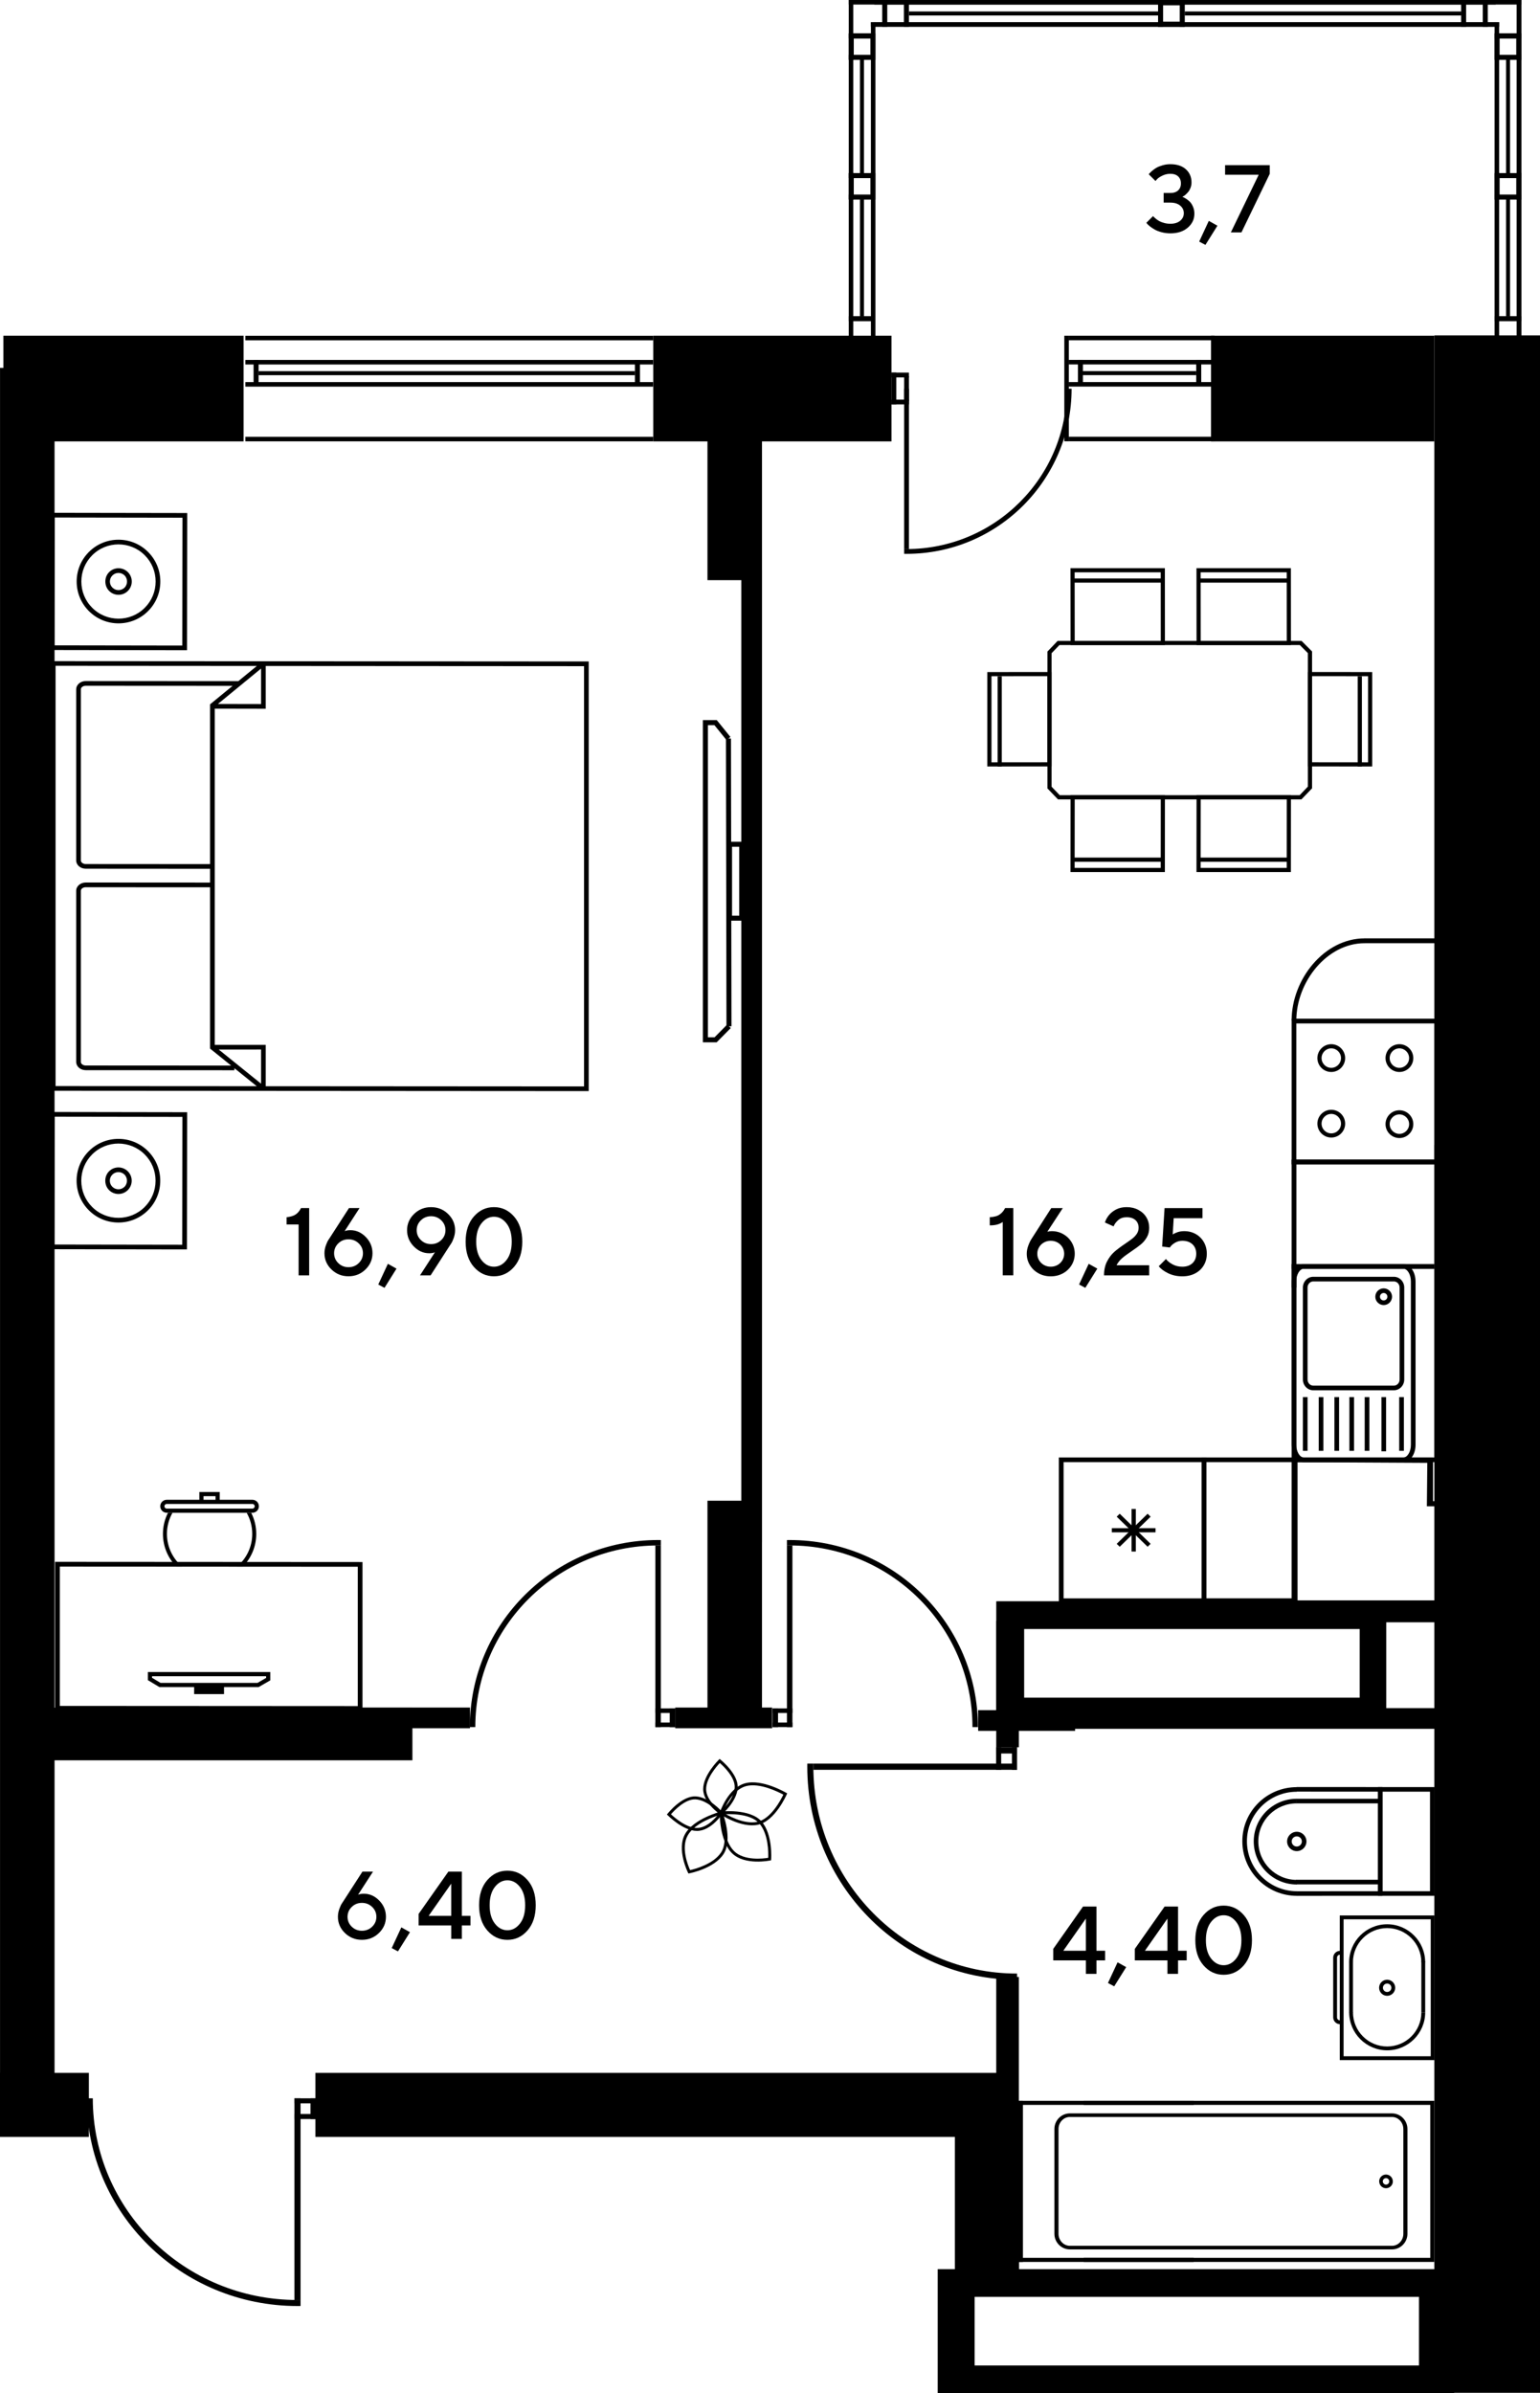 <?xml version="1.0" encoding="UTF-8"?>
<svg id="_Слой_1" data-name="Слой 1" xmlns="http://www.w3.org/2000/svg" viewBox="0 0 908.69 1411.49">
  <defs>
    <style>
      .cls-1, .cls-2 {
        fill: #000;
        stroke-width: 0px;
      }

      .cls-2 {
        fill-rule: evenodd;
      }
    </style>
  </defs>
  <rect class="cls-1" x="846.35" y="197.83" width="62.34" height="1213.43"/>
  <rect class="cls-1" x="714.57" y="198.01" width="131.78" height="62.34"/>
  <rect class="cls-1" x="385.46" y="198" width="140.58" height="62.34"/>
  <rect class="cls-1" x="2" y="198" width="141.73" height="62.34"/>
  <rect class="cls-1" x="417.45" y="885.12" width="32.17" height="125.19"/>
  <rect class="cls-1" x="417.45" y="216.99" width="32.17" height="125.19"/>
  <rect class="cls-1" x=".02" y="216.99" width="32.17" height="1022.07"/>
  <rect class="cls-1" x="10.36" y="1007.18" width="232.98" height="31.04"/>
  <path class="cls-2" d="M553.3,1338.35v73.14s304.73,0,304.73,0v-73.14s-304.73,0-304.73,0ZM575.09,1354.68h262.19v40.47h-262.19v-40.47Z"/>
  <path class="cls-2" d="M587.85,944.44v73.14s230.12,0,230.12,0v-73.14s-230.12,0-230.12,0ZM604.31,960.78h197.99v40.47h-197.99v-40.47Z"/>
  <rect class="cls-1" x="563.44" y="1243.66" width="37.87" height="102.19"/>
  <rect class="cls-1" x="0" y="1222.57" width="52.44" height="37.77"/>
  <rect class="cls-1" x="186.11" y="1222.57" width="408.62" height="37.77"/>
  <g>
    <rect class="cls-1" x="149.62" y="212.29" width="2.96" height="15.62"/>
    <rect class="cls-1" x="144.79" y="212.29" width="240.59" height="2.68"/>
    <rect class="cls-1" x="144.79" y="225.36" width="240.59" height="2.68"/>
    <rect class="cls-1" x="144.79" y="198.04" width="240.67" height="2.68"/>
    <rect class="cls-1" x="144.79" y="257.62" width="240.67" height="2.68"/>
    <rect class="cls-1" x="374.63" y="212.29" width="2.97" height="15.62"/>
    <rect class="cls-1" x="152.58" y="218.92" width="222.05" height="2.36"/>
  </g>
  <g>
    <rect class="cls-1" x="636.04" y="212.26" width="2.96" height="15.62"/>
    <rect class="cls-1" x="630.68" y="212.26" width="85.9" height="2.68"/>
    <rect class="cls-1" x="630.68" y="225.33" width="85.9" height="2.68"/>
    <rect class="cls-1" x="628" y="198.01" width="2.68" height="62.27"/>
    <rect class="cls-1" x="630.68" y="198.01" width="85.98" height="2.68"/>
    <rect class="cls-1" x="630.68" y="257.59" width="85.98" height="2.68"/>
    <rect class="cls-1" x="705.83" y="212.26" width="2.97" height="15.62"/>
    <rect class="cls-1" x="639" y="218.89" width="66.82" height="2.36"/>
  </g>
  <g>
    <rect class="cls-1" x="526.04" y="219.76" width="10.28" height="2.83"/>
    <rect class="cls-1" x="526.04" y="235.69" width="10.28" height="2.83"/>
    <rect class="cls-1" x="526.04" y="219.76" width="2.83" height="18.77"/>
    <rect class="cls-1" x="533.49" y="222.02" width="2.84" height="14.46"/>
    <rect class="cls-1" x="533.49" y="229.26" width="2.84" height="94.55"/>
    <path class="cls-2" d="M533.49,326.64l1.42.02c53.79,0,97.4-43.6,97.4-97.4h-2.82c0,52.23-42.35,94.57-94.58,94.57l-1.42-.02v2.83Z"/>
  </g>
  <g>
    <g>
      <rect class="cls-1" x="500.81" y="0" width="2.68" height="202.43"/>
      <g>
        <rect class="cls-1" x="513.88" y="13.07" width="2.68" height="189.36"/>
        <rect class="cls-1" x="500.81" y="186.48" width="15.62" height="2.97"/>
        <rect class="cls-1" x="507.44" y="117.49" width="2.36" height="68.99"/>
        <rect class="cls-1" x="507.44" y="34.36" width="2.36" height="68.59"/>
        <rect class="cls-1" x="513.88" y="13.07" width="368.67" height="2.68"/>
        <rect class="cls-1" x="500.81" y="0" width="381.74" height="2.68"/>
        <rect class="cls-1" x="533.36" y=".15" width="2.97" height="15.62"/>
        <rect class="cls-1" x="520.57" y=".15" width="2.97" height="15.62"/>
        <g>
          <rect class="cls-1" x="513.6" y="19.69" width="2.97" height="15.62"/>
          <rect class="cls-1" x="500.8" y="19.69" width="2.97" height="15.62"/>
          <rect class="cls-1" x="500.8" y="32.34" width="15.62" height="2.97"/>
          <rect class="cls-1" x="500.8" y="19.69" width="15.62" height="2.97"/>
        </g>
        <g>
          <rect class="cls-1" x="696.12" y=".15" width="2.97" height="15.62"/>
          <rect class="cls-1" x="683.33" y=".15" width="2.97" height="15.62"/>
          <rect class="cls-1" x="683.33" y="12.8" width="15.62" height="2.97"/>
          <rect class="cls-1" x="683.33" y=".15" width="15.62" height="2.97"/>
        </g>
        <g>
          <rect class="cls-1" x="513.6" y="102.09" width="2.97" height="15.62"/>
          <rect class="cls-1" x="500.8" y="102.09" width="2.97" height="15.62"/>
          <rect class="cls-1" x="500.8" y="114.74" width="15.62" height="2.97"/>
          <rect class="cls-1" x="500.8" y="102.09" width="15.62" height="2.97"/>
        </g>
        <rect class="cls-1" x="500.88" y="19.69" width="15.62" height="2.97"/>
        <rect class="cls-1" x="862.13" y=".15" width="2.97" height="15.62"/>
        <rect class="cls-1" x="874.92" y=".15" width="2.97" height="15.62"/>
        <g>
          <rect class="cls-1" x="881.89" y="19.69" width="2.97" height="15.62"/>
          <rect class="cls-1" x="894.68" y="19.69" width="2.97" height="15.62"/>
          <rect class="cls-1" x="882.03" y="32.34" width="15.62" height="2.97"/>
          <rect class="cls-1" x="882.03" y="19.69" width="15.62" height="2.97"/>
        </g>
        <rect class="cls-1" x="881.96" y="19.69" width="15.62" height="2.97"/>
        <rect class="cls-1" x="699.09" y="6.77" width="163.04" height="2.36"/>
        <rect class="cls-1" x="536.33" y="6.77" width="147" height="2.36"/>
      </g>
    </g>
    <g>
      <rect class="cls-1" x="894.97" y="0" width="2.68" height="202.43"/>
      <g>
        <rect class="cls-1" x="881.9" y="13.07" width="2.68" height="189.36"/>
        <rect class="cls-1" x="894.97" y="0" width="2.68" height="202.43"/>
        <rect class="cls-1" x="882.04" y="186.48" width="15.62" height="2.97"/>
        <rect class="cls-1" x="888.66" y="117.29" width="2.36" height="69.19"/>
        <rect class="cls-1" x="888.66" y="34.36" width="2.36" height="68.59"/>
        <rect class="cls-1" x="515.91" y="13.07" width="368.67" height="2.68"/>
        <rect class="cls-1" x="515.91" y="0" width="381.74" height="2.68"/>
        <g>
          <rect class="cls-1" x="881.89" y="102.09" width="2.97" height="15.62"/>
          <rect class="cls-1" x="894.69" y="102.09" width="2.97" height="15.62"/>
          <rect class="cls-1" x="882.04" y="114.74" width="15.62" height="2.97"/>
          <rect class="cls-1" x="882.04" y="102.09" width="15.62" height="2.97"/>
        </g>
      </g>
    </g>
  </g>
  <rect class="cls-1" x="437.42" y="336.27" width="12.21" height="573.3"/>
  <rect class="cls-1" x="588.64" y="1007.44" width="259.28" height="12.21"/>
  <rect class="cls-1" x="588.64" y="944.61" width="259.28" height="12.21"/>
  <rect class="cls-1" x="587.84" y="1166.01" width="13.35" height="90.96"/>
  <rect class="cls-1" x="587.84" y="956.05" width="13.35" height="74.49"/>
  <rect class="cls-1" x="205.9" y="1007.1" width="71.39" height="12.21"/>
  <rect class="cls-1" x="398.42" y="1007.1" width="57.2" height="12.21"/>
  <rect class="cls-1" x="577.17" y="1008.64" width="57.2" height="12.21"/>
  <g>
    <rect class="cls-1" x="455.85" y="1015.94" width="11.72" height="2.68"/>
    <rect class="cls-1" x="455.85" y="1007.62" width="11.72" height="2.68"/>
    <rect class="cls-1" x="455.85" y="1007.62" width="3.24" height="11.01"/>
    <rect class="cls-1" x="464.34" y="911.52" width="3.23" height="107.1"/>
    <path class="cls-2" d="M464.34,908.32l1.62-.02c61.34,0,111.07,49.39,111.07,110.32h-3.22c0-59.16-48.29-107.12-107.85-107.12l-1.62.02v-3.2Z"/>
  </g>
  <g>
    <rect class="cls-1" x="386.69" y="1015.94" width="11.72" height="2.68"/>
    <rect class="cls-1" x="386.69" y="1007.62" width="11.72" height="2.68"/>
    <rect class="cls-1" x="395.18" y="1007.62" width="3.24" height="11.01"/>
    <rect class="cls-1" x="386.69" y="911.52" width="3.23" height="107.1"/>
    <path class="cls-2" d="M389.93,908.32l-1.62-.02c-61.34,0-111.07,49.39-111.07,110.32h3.22c0-59.16,48.29-107.12,107.85-107.12l1.62.02v-3.2Z"/>
  </g>
  <g>
    <rect class="cls-1" x="597.1" y="1030.55" width="3.01" height="13.27"/>
    <rect class="cls-1" x="587.76" y="1030.55" width="3" height="13.27"/>
    <rect class="cls-1" x="587.76" y="1030.55" width="12.35" height="3.66"/>
    <rect class="cls-1" x="479.95" y="1040.15" width="120.16" height="3.66"/>
    <path class="cls-2" d="M476.36,1040.15l-.02,1.83c0,69.4,55.41,125.67,123.77,125.67v-3.65c-66.37,0-120.18-54.63-120.18-122.02l.02-1.83h-3.59Z"/>
  </g>
  <g>
    <rect class="cls-1" x="173.71" y="1237.57" width="13.13" height="2.98"/>
    <rect class="cls-1" x="173.71" y="1246.82" width="13.13" height="2.97"/>
    <rect class="cls-1" x="183.22" y="1237.57" width="3.62" height="12.22"/>
    <rect class="cls-1" x="173.72" y="1237.57" width="3.62" height="118.94"/>
    <path class="cls-2" d="M177.34,1360.06l-1.81.02c-68.7,0-124.39-54.85-124.39-122.51h3.61c0,65.7,54.08,118.96,120.78,118.96l1.81-.02v3.55Z"/>
  </g>
  <g>
    <path class="cls-2" d="M622.16,1255.66c0-5.08,4.09-9.2,9.12-9.2h190.07c5.03,0,9.12,4.13,9.12,9.2v61.82c0,5.08-4.09,9.2-9.11,9.2h-190.08c-5.02,0-9.12-4.13-9.12-9.2v-61.82M828.05,1255.66c0-3.9-3.01-7.08-6.69-7.08h-190.08c-3.69,0-6.69,3.17-6.69,7.08v61.82c0,3.9,3.01,7.08,6.7,7.08h190.07c3.69,0,6.7-3.18,6.7-7.08v-61.82Z"/>
    <path class="cls-2" d="M813.79,1286.56c0-.34.04-.68.13-1.01.27-1.04.93-1.92,1.86-2.46.93-.55,2.01-.7,3.06-.43,2.11.54,3.44,2.76,2.9,4.91-.27,1.04-.93,1.91-1.86,2.47-.92.55-2.01.7-3.05.43-1.78-.46-3.02-2.06-3.02-3.9h0M818.3,1284.71c-.49-.13-1-.06-1.44.2-.44.26-.75.67-.88,1.17-.26,1,.38,2.07,1.37,2.33.49.13,1.01.06,1.45-.2.44-.26.75-.68.88-1.17.04-.16.06-.32.06-.48,0-.87-.59-1.64-1.44-1.85Z"/>
    <polygon class="cls-2" points="641.86 1241.45 646.93 1241.45 843.94 1241.45 843.94 1331.67 646.93 1331.67 641.86 1331.67 639.46 1331.67 639.46 1334.07 846.35 1334.07 846.35 1239.05 639.46 1239.05 639.46 1241.45 641.86 1241.45"/>
    <rect class="cls-1" x="601.19" y="1239.05" width="103.19" height="2.4"/>
    <rect class="cls-1" x="601.19" y="1331.67" width="103.19" height="2.41"/>
    <rect class="cls-1" x="601.19" y="1239.05" width="2.4" height="95.03"/>
  </g>
  <g>
    <path class="cls-2" d="M813.75,1172.37c0,2.62,2.13,4.75,4.75,4.75,2.62,0,4.75-2.13,4.75-4.75,0-2.62-2.13-4.75-4.75-4.75-2.62,0-4.75,2.13-4.75,4.75M818.5,1174.87c-1.38,0-2.49-1.12-2.49-2.49,0-1.38,1.11-2.5,2.49-2.5,1.38,0,2.49,1.12,2.49,2.5,0,1.37-1.12,2.49-2.49,2.49Z"/>
    <path class="cls-2" d="M846.46,1215.03v-85.3s-55.92,0-55.92,0v85.3s55.92,0,55.92,0ZM844.21,1131.98v80.8h-51.41v-80.8h51.41Z"/>
    <path class="cls-2" d="M786.67,1189.82v-35.19c0-2.22,1.81-4.03,4.03-4.03v2.26c-.98,0-1.78.8-1.78,1.78v35.19c0,.99.8,1.78,1.78,1.78v2.25c-2.23,0-4.03-1.81-4.03-4.04"/>
    <path class="cls-2" d="M796.07,1157.35c0-12.37,10.07-22.43,22.43-22.43,12.37,0,22.43,10.06,22.43,22.43h-2.26c0-11.13-9.05-20.18-20.18-20.18-11.12,0-20.18,9.05-20.18,20.18h-2.26Z"/>
    <path class="cls-2" d="M796.07,1186.84h2.26c0,11.12,9.05,20.17,20.18,20.17,11.13,0,20.18-9.05,20.18-20.17h2.26c0,12.37-10.07,22.43-22.43,22.43-12.37,0-22.43-10.06-22.43-22.43"/>
    <rect class="cls-1" x="838.68" y="1156.89" width="2.26" height="29.96"/>
    <rect class="cls-1" x="796.08" y="1157.15" width="2.25" height="29.93"/>
  </g>
  <g>
    <path class="cls-2" d="M846.5,1054v64.15h-33.42v-64.15h33.42ZM843.79,1115.44v-58.73s-28,0-28,0v58.73s28,0,28,0Z"/>
    <polygon class="cls-2" points="765.07 1056.68 813.02 1056.71 813.02 1115.43 765.14 1115.46 765.14 1118.17 815.73 1118.14 815.73 1054 765.07 1053.98 765.07 1056.68"/>
    <path class="cls-2" d="M733.05,1085.95c0,17.76,14.45,32.21,32.22,32.21v-2.71c-16.27,0-29.51-13.23-29.51-29.5,0-16.09,13.19-29.19,29.39-29.19v-2.71c-17.7,0-32.1,14.31-32.1,31.9"/>
    <path class="cls-2" d="M759.46,1086.08c0-3.15,2.56-5.71,5.71-5.71s5.71,2.56,5.71,5.71c0,3.15-2.56,5.7-5.71,5.7-3.15,0-5.71-2.56-5.71-5.7M765.17,1083.07c-1.65,0-3,1.34-3,3,0,1.65,1.35,3,3,3,1.65,0,3-1.35,3-3,0-1.66-1.34-3-3-3Z"/>
    <path class="cls-2" d="M739.78,1086.06c0,14.01,11.39,25.4,25.4,25.4v-2.71c-12.51,0-22.69-10.18-22.69-22.69,0-12.37,10.14-22.44,22.6-22.44v-2.71c-13.96,0-25.31,11.28-25.31,25.15"/>
    <rect class="cls-1" x="764.79" y="1108.68" width="49.59" height="2.71"/>
    <rect class="cls-1" x="764.97" y="1060.91" width="49.78" height="2.71"/>
  </g>
  <path class="cls-2" d="M31.42,643.32h-1.38v-253.38s315.95.2,315.95.2h1.38v253.39s-315.95-.2-315.95-.2ZM156.8,392.78v25.24s-30.09-.06-30.09-.06v198.3s30.09-.01,30.09-.01v24.4s187.82.12,187.82.12v-247.86s-187.82-.12-187.82-.12ZM129.08,619.02l24.96,20.12v-20.13s-24.96.02-24.96.02ZM128.58,415.2l25.46.05v-20.94s-25.46,20.89-25.46,20.89ZM32.8,640.57l118.7.07-13.19-10.63v1.22l-87.72-.05c-3.11,0-5.63-2.17-5.63-4.85v-100.99c0-2.67,2.53-4.84,5.63-4.84l73.36.04v-8.13s-73.36-.05-73.36-.05c-3.11,0-5.63-2.17-5.63-4.84v-101c0-1.15.48-2.27,1.36-3.14,1.07-1.07,2.63-1.69,4.27-1.68l90.02.05,10.95-8.97-118.77-.08v247.87ZM47.72,507.52c0,1.13,1.31,2.08,2.87,2.08l73.36.05v-94.24s13.31-10.91,13.31-10.91l-86.66-.05c-.91,0-1.77.32-2.32.87-.26.25-.55.66-.55,1.19v101ZM50.59,523.27c-1.56,0-2.87.95-2.87,2.08v100.99c0,1.13,1.32,2.09,2.87,2.09l85.81.05-12.45-10.03v-95.13s-73.36-.04-73.36-.04Z"/>
  <g>
    <polygon class="cls-2" points="431.19 606.34 429.08 604.27 421.63 611.8 417.71 611.8 417.71 427.68 421.54 427.68 428.69 436.51 430.99 434.65 422.94 424.72 414.75 424.72 414.75 614.76 422.86 614.76 431.19 606.34"/>
    <polygon class="cls-2" points="431.61 605.32 431.32 435.58 428.36 435.58 428.66 605.32 431.61 605.32"/>
    <path class="cls-2" d="M429,543.02v-46.57h10.15v46.57h-10.15ZM431.95,499.41v40.65s4.24,0,4.24,0v-40.65s-4.24,0-4.24,0Z"/>
  </g>
  <g>
    <path class="cls-2" d="M110.33,383.5l-80.92-.13.12-80.92,80.93.13-.12,80.92ZM32.16,380.62l75.4.12.12-75.4-75.41-.12-.12,75.4Z"/>
    <path class="cls-2" d="M94.6,342.98c0,6.6-2.56,12.79-7.23,17.45-9.62,9.63-25.28,9.63-34.9,0-4.66-4.66-7.23-10.85-7.23-17.45,0-6.59,2.57-12.79,7.23-17.45,9.62-9.62,25.28-9.62,34.9,0,4.66,4.66,7.23,10.86,7.23,17.45M54.42,358.48c8.55,8.54,22.45,8.55,30.99,0,4.14-4.14,6.42-9.65,6.42-15.5,0-5.85-2.27-11.35-6.42-15.5-8.54-8.54-22.45-8.54-30.99,0-4.14,4.14-6.42,9.64-6.42,15.5,0,5.85,2.27,11.36,6.42,15.5Z"/>
    <path class="cls-2" d="M77.75,342.98c0,2.09-.82,4.06-2.29,5.54-1.48,1.48-3.45,2.29-5.54,2.29-2.09,0-4.06-.81-5.53-2.29-2.97-2.97-2.97-8.12,0-11.08,1.47-1.47,3.44-2.29,5.53-2.29,2.09,0,4.06.82,5.54,2.29,1.48,1.49,2.29,3.45,2.29,5.54M66.33,346.57c.96.95,2.24,1.48,3.59,1.48,1.35,0,2.62-.53,3.59-1.48,1.92-1.93,1.92-5.26,0-7.17-.96-.96-2.23-1.49-3.59-1.49-1.35,0-2.62.53-3.59,1.49-.96.96-1.49,2.23-1.49,3.58,0,1.35.53,2.63,1.49,3.59Z"/>
  </g>
  <g>
    <path class="cls-2" d="M110.29,736.9l-80.92-.13.12-80.92,80.93.13-.12,80.92ZM32.12,734.02l75.4.12.12-75.4-75.41-.12-.12,75.4Z"/>
    <path class="cls-2" d="M94.56,696.37c0,6.6-2.56,12.79-7.23,17.45-9.62,9.63-25.28,9.63-34.9,0-4.66-4.66-7.23-10.85-7.23-17.45,0-6.59,2.57-12.79,7.23-17.45,9.62-9.62,25.28-9.62,34.9,0,4.66,4.66,7.23,10.86,7.23,17.45M54.38,711.87c8.55,8.54,22.45,8.55,30.99,0,4.14-4.14,6.42-9.65,6.42-15.5,0-5.85-2.27-11.35-6.42-15.5-8.54-8.54-22.45-8.54-30.99,0-4.14,4.14-6.42,9.64-6.42,15.5s2.27,11.36,6.42,15.5Z"/>
    <path class="cls-2" d="M77.71,696.37c0,2.09-.82,4.06-2.29,5.54-1.48,1.48-3.45,2.29-5.54,2.29s-4.06-.81-5.53-2.29c-2.97-2.97-2.97-8.12,0-11.08,1.47-1.47,3.44-2.29,5.53-2.29,2.09,0,4.06.82,5.54,2.29,1.48,1.49,2.29,3.45,2.29,5.54M66.29,699.96c.96.95,2.24,1.48,3.59,1.48,1.35,0,2.62-.53,3.59-1.48,1.92-1.93,1.92-5.26,0-7.17-.96-.96-2.23-1.49-3.59-1.49-1.35,0-2.62.53-3.59,1.49-.96.96-1.49,2.23-1.49,3.58,0,1.35.53,2.63,1.49,3.59Z"/>
  </g>
  <g>
    <path class="cls-1" d="M449.29,1074.22c-6.89-7.72-23.83-5.79-23.88-5.78l-.75.1v.76s-.17,16.36,7.25,23.7c7.51,7.41,22.35,4.33,22.39,4.32l.65-.12.06-.66s1.11-14.67-5.72-22.33M433.14,1091.76c-5.98-5.91-6.66-18.4-6.73-21.65,3.27-.26,16.1-.85,21.57,5.29,5.52,6.19,5.44,17.5,5.32,20.33-2.88.47-14.23,1.89-20.17-3.96Z"/>
    <path class="cls-1" d="M426.93,1093.53c5.68-8.66-.57-24.5-.59-24.54l-.28-.71-.74.18s-15.87,4.09-21.03,13.15c-5.22,9.16,1.61,22.74,1.63,22.77l.31.61.67-.15s14.4-2.71,20.03-11.31M405.81,1082.48c4.17-7.32,16.07-11.21,19.17-12.11,1.11,3.12,4.99,15.35.49,22.21-4.53,6.9-15.42,9.76-18.27,10.41-1.2-2.62-5.53-13.24-1.39-20.5Z"/>
    <path class="cls-1" d="M447.22,1076.22c10.14-2.11,16.92-17.72,16.94-17.76l.33-.74-.7-.39s-14.06-8.31-24.15-5.55c-10.16,2.79-14.93,17.21-14.94,17.26l-.21.63.55.37s12.13,8.28,22.18,6.19M440.1,1053.47c8.07-2.21,19.21,3.41,22.12,5-1.43,3-7.34,14.37-15.36,16.04-8.1,1.69-17.85-4.02-20.27-5.56,1.01-2.7,5.45-13.27,13.52-15.48Z"/>
    <path class="cls-1" d="M435.28,1054.44c.46-8.18-10.02-16.5-10.04-16.52l-.63-.53-.57.6s-9.16,8.97-9.12,17.22c.05,8.35,10.04,14.89,10.06,14.91l.58.41.52-.48s8.74-7.5,9.21-15.6M416.66,1055.2c-.03-6.31,6.13-13.35,8.06-15.41,2.16,1.87,9.14,8.41,8.79,14.56-.35,6.22-6.3,12.24-8.12,13.94-2.03-1.48-8.7-6.81-8.74-13.08Z"/>
    <path class="cls-1" d="M410.56,1059.51c-8.17-.47-16.5,10.01-16.52,10.04l-.54.64.6.56s8.97,9.16,17.22,9.12c8.35-.05,14.89-10.03,14.91-10.06l.41-.58-.48-.52s-7.5-8.75-15.61-9.2M411.32,1078.12c-6.31.04-13.35-6.13-15.41-8.07,1.87-2.16,8.41-9.14,14.55-8.79,6.22.36,12.24,6.31,13.93,8.12-1.48,2.03-6.81,8.7-13.08,8.74Z"/>
  </g>
  <polygon class="cls-2" points="129.64 886.09 127.18 886.09 127.18 882.43 120.09 882.43 120.09 885.79 117.63 885.79 117.63 879.97 129.64 879.97 129.64 886.09"/>
  <rect class="cls-1" x="115.1" y="994.15" width="16.55" height="4.47"/>
  <g>
    <path class="cls-2" d="M213.89,921.28l-181.38-.11v87.75s181.38.11,181.38.11v-87.75ZM35.31,923.96l175.8.1v82.18s-175.8-.1-175.8-.1v-82.18Z"/>
    <path class="cls-2" d="M148.93,892.22c2.11,0,3.83-1.72,3.83-3.83,0-2.11-1.72-3.83-3.83-3.83h-50.54c-2.11,0-3.83,1.72-3.83,3.83s1.72,3.83,3.83,3.83h50.53M148.93,887.02c.76,0,1.37.62,1.37,1.37,0,.75-.62,1.37-1.37,1.37h-50.54c-.76,0-1.37-.61-1.37-1.37,0-.75.61-1.37,1.37-1.37h50.53Z"/>
    <path class="cls-2" d="M159.48,991.06v-4.89s-72.21,0-72.21,0v4.78s6.77,4.07,6.77,4.07h58.58s6.86-3.96,6.86-3.96ZM89.72,989.56v-.94h67.3v1.01s-5.07,2.93-5.07,2.93h-57.23s-5-3-5-3Z"/>
    <path class="cls-2" d="M132.18,993.61h-17.62s0,5.55,0,5.55h17.62s0-5.55,0-5.55ZM115.63,994.68h15.48v3.41h-15.48v-3.41Z"/>
    <path class="cls-2" d="M107.51,923.98c-5.51-4.62-9.01-11.55-9.01-19.3,0-4.53,1.2-8.79,3.3-12.46h-2.67c-1.91,3.74-2.98,7.98-2.98,12.46,0,7.52,3.01,14.33,7.9,19.3h3.47ZM145.54,892.22c2.1,3.67,3.3,7.93,3.3,12.46,0,7.75-3.5,14.68-9.01,19.3h3.47c4.89-4.97,7.9-11.78,7.9-19.3,0-4.49-1.08-8.72-2.98-12.46h-2.68Z"/>
  </g>
  <g>
    <path class="cls-1" d="M646.98,1150.55h5.09v5.67h-5.09v7.94h-6.25v-7.94h-19.26v-6.78l17.57-24.96h7.94v26.07ZM640.72,1150.55v-18.98l-13.31,18.98h13.31Z"/>
    <path class="cls-1" d="M659.43,1157.36l5.09,2.85-7.08,11.32-3.68-1.96,5.67-12.2Z"/>
    <path class="cls-1" d="M695.12,1150.55h5.09v5.67h-5.09v7.94h-6.25v-7.94h-19.26v-6.78l17.57-24.96h7.94v26.07ZM688.87,1150.55v-18.98l-13.31,18.98h13.31Z"/>
    <path class="cls-1" d="M710.15,1159.17c-3.23-3.7-4.84-8.65-4.84-14.85s1.61-11.15,4.84-14.85c3.23-3.7,7.18-5.55,11.87-5.55s8.64,1.85,11.87,5.55c3.23,3.7,4.84,8.65,4.84,14.85s-1.62,11.15-4.84,14.85c-3.23,3.7-7.19,5.55-11.87,5.55s-8.64-1.85-11.87-5.55ZM729.42,1155.13c2.06-2.63,3.08-6.23,3.08-10.81s-1.03-8.17-3.08-10.79c-2.06-2.62-4.52-3.93-7.4-3.93s-5.34,1.31-7.4,3.93c-2.06,2.62-3.08,6.22-3.08,10.79s1.03,8.18,3.08,10.81c2.06,2.63,4.52,3.94,7.4,3.94s5.34-1.31,7.4-3.94Z"/>
  </g>
  <g>
    <path class="cls-1" d="M214.7,1116.91c3.43,0,6.46,1.35,9.09,4.05s3.94,5.89,3.94,9.56-1.38,6.9-4.14,9.57-6.1,4.01-10.03,4.01-7.27-1.34-10.03-4.01-4.14-5.87-4.14-9.57c0-1.51.27-3.02.8-4.54.54-1.51,1.06-2.65,1.58-3.4l.75-1.13,11.34-17.57h6.23l-8.8,13.61c.94-.39,2.08-.58,3.4-.58ZM219.61,1136.34c1.65-1.61,2.48-3.54,2.48-5.81s-.83-4.21-2.48-5.81c-1.65-1.6-3.67-2.41-6.05-2.41s-4.39.8-6.03,2.41c-1.64,1.6-2.46,3.54-2.46,5.81s.82,4.21,2.46,5.81c1.64,1.6,3.65,2.41,6.03,2.41s4.39-.8,6.05-2.41Z"/>
    <path class="cls-1" d="M236.81,1136.75l5.09,2.85-7.08,11.32-3.68-1.96,5.67-12.2Z"/>
    <path class="cls-1" d="M272.51,1129.94h5.09v5.67h-5.09v7.94h-6.25v-7.94h-19.26v-6.78l17.57-24.96h7.94v26.07ZM266.25,1129.94v-18.98l-13.31,18.98h13.31Z"/>
    <path class="cls-1" d="M287.53,1138.56c-3.23-3.7-4.84-8.65-4.84-14.85s1.61-11.15,4.84-14.85c3.23-3.7,7.18-5.55,11.87-5.55s8.64,1.85,11.87,5.55c3.23,3.7,4.84,8.65,4.84,14.85s-1.62,11.15-4.84,14.85c-3.23,3.7-7.19,5.55-11.87,5.55s-8.64-1.85-11.87-5.55ZM306.8,1134.52c2.06-2.63,3.08-6.23,3.08-10.81s-1.03-8.17-3.08-10.79c-2.06-2.62-4.52-3.93-7.4-3.93s-5.34,1.31-7.4,3.93c-2.06,2.62-3.08,6.22-3.08,10.79s1.03,8.18,3.08,10.81c2.06,2.63,4.52,3.94,7.4,3.94s5.34-1.31,7.4-3.94Z"/>
  </g>
  <g>
    <path class="cls-1" d="M177.6,712.52h4.82v39.68h-6.23v-30.02h-7.08v-4.26c2.38-.26,4.19-.83,5.44-1.7s2.26-2.11,3.06-3.69Z"/>
    <path class="cls-1" d="M206.76,725.55c3.43,0,6.46,1.35,9.09,4.05s3.94,5.89,3.94,9.56-1.38,6.9-4.14,9.57c-2.76,2.68-6.1,4.01-10.03,4.01s-7.27-1.34-10.03-4.01c-2.76-2.67-4.14-5.87-4.14-9.57,0-1.51.27-3.03.8-4.54s1.06-2.65,1.58-3.4l.75-1.13,11.34-17.57h6.23l-8.8,13.61c.94-.39,2.08-.58,3.4-.58ZM211.68,744.97c1.65-1.61,2.48-3.54,2.48-5.81s-.83-4.21-2.48-5.81c-1.65-1.6-3.67-2.41-6.05-2.41s-4.39.8-6.03,2.41c-1.64,1.61-2.46,3.54-2.46,5.81s.82,4.21,2.46,5.81c1.64,1.6,3.65,2.41,6.03,2.41s4.39-.8,6.05-2.41Z"/>
    <path class="cls-1" d="M228.87,745.39l5.09,2.85-7.08,11.32-3.68-1.96,5.67-12.2Z"/>
    <path class="cls-1" d="M253.22,739.16c-3.43,0-6.46-1.35-9.09-4.05-2.63-2.7-3.94-5.89-3.94-9.56s1.38-6.9,4.14-9.57,6.1-4.01,10.03-4.01,7.27,1.34,10.03,4.03c2.76,2.68,4.14,5.87,4.14,9.56,0,1.51-.26,3.03-.79,4.54-.53,1.51-1.06,2.65-1.59,3.4l-.75,1.13-11.32,17.57h-6.25l8.8-13.61c-.94.39-2.08.58-3.4.58ZM248.33,719.75c-1.64,1.61-2.46,3.55-2.46,5.81s.82,4.19,2.46,5.8c1.64,1.61,3.65,2.41,6.03,2.41s4.39-.8,6.03-2.41c1.64-1.6,2.46-3.54,2.46-5.8s-.82-4.2-2.46-5.81c-1.64-1.61-3.65-2.42-6.03-2.42s-4.39.81-6.03,2.42Z"/>
    <path class="cls-1" d="M279.59,747.2c-3.23-3.7-4.84-8.65-4.84-14.85s1.61-11.15,4.84-14.84c3.23-3.7,7.18-5.55,11.87-5.55s8.64,1.85,11.87,5.55c3.23,3.7,4.84,8.65,4.84,14.84s-1.62,11.15-4.84,14.85c-3.23,3.7-7.19,5.55-11.87,5.55s-8.64-1.85-11.87-5.55ZM298.87,743.16c2.06-2.63,3.08-6.23,3.08-10.81s-1.03-8.17-3.08-10.79c-2.06-2.62-4.52-3.93-7.4-3.93s-5.34,1.31-7.4,3.93c-2.06,2.62-3.08,6.22-3.08,10.79s1.03,8.18,3.08,10.81c2.06,2.63,4.52,3.94,7.4,3.94s5.34-1.31,7.4-3.94Z"/>
  </g>
  <g>
    <path class="cls-1" d="M697.68,116.1c.18.07.44.18.76.32.32.14.89.47,1.7,1,.81.53,1.53,1.13,2.16,1.81.63.68,1.19,1.63,1.7,2.84.51,1.21.76,2.53.76,3.97,0,3.25-1.3,5.99-3.89,8.23-2.59,2.24-6.02,3.36-10.28,3.36-1.81,0-3.52-.22-5.15-.65-1.62-.43-2.97-.95-4.03-1.55-1.06-.6-1.98-1.2-2.75-1.81-.78-.61-1.34-1.12-1.69-1.52l-.55-.69,3.96-3.96c.07.11.21.27.4.48.19.21.61.58,1.26,1.11.65.53,1.32.99,2.03,1.38.71.4,1.65.76,2.82,1.08,1.17.32,2.4.48,3.69.48,2.45,0,4.39-.6,5.81-1.78,1.42-1.19,2.13-2.67,2.13-4.46s-.71-3.27-2.13-4.46c-1.42-1.19-3.36-1.78-5.81-1.78h-3.96v-5.67h3.96c1.96,0,3.48-.51,4.58-1.52,1.1-1.01,1.65-2.39,1.65-4.14s-.55-3.12-1.65-4.14c-1.1-1.01-2.62-1.52-4.58-1.52-1.66,0-3.23.36-4.7,1.08-1.48.72-2.52,1.41-3.13,2.08l-.94,1.08-3.98-3.96c.11-.15.28-.35.51-.62.23-.27.74-.75,1.54-1.45.79-.7,1.64-1.3,2.54-1.81.9-.51,2.09-.98,3.57-1.41,1.48-.43,3.01-.65,4.59-.65,3.89,0,6.95,1,9.16,3,2.21,2,3.32,4.59,3.32,7.76,0,1.09-.19,2.14-.57,3.14s-.83,1.82-1.37,2.45c-.54.63-1.06,1.17-1.56,1.62-.51.45-.96.77-1.34.95l-.55.33Z"/>
    <path class="cls-1" d="M713.26,130.27l5.09,2.85-7.08,11.32-3.68-1.96,5.67-12.2Z"/>
    <path class="cls-1" d="M722.86,97.4h26.37v5.12l-16.71,34.56h-6.25l16.44-34.01h-19.84v-5.67Z"/>
  </g>
  <g>
    <path class="cls-1" d="M591.66,720.74c-.94.64-2.01,1.13-3.2,1.47-1.19.34-2.67.51-4.45.51v-4.82c2.57-.11,4.53-.65,5.89-1.62,1.36-.96,2.42-2.22,3.17-3.77h4.82v39.67h-6.23v-31.45Z"/>
    <path class="cls-1" d="M627.42,727.91c2.08,1.19,3.72,2.8,4.93,4.84s1.81,4.27,1.81,6.69-.61,4.65-1.84,6.69c-1.23,2.04-2.92,3.66-5.07,4.85-2.15,1.19-4.57,1.79-7.25,1.79s-5.1-.6-7.25-1.79c-2.15-1.19-3.84-2.81-5.07-4.85s-1.84-4.27-1.84-6.69c0-1.51.29-3.08.88-4.7.58-1.62,1.24-2.98,1.96-4.08l11.62-18.13h6.8l-9.12,13.94c.83-.23,1.7-.34,2.61-.34,2.49,0,4.78.59,6.86,1.79ZM624.02,746.08c1.21-.68,2.16-1.61,2.86-2.78s1.05-2.46,1.05-3.85-.35-2.68-1.05-3.85-1.65-2.1-2.86-2.78c-1.21-.68-2.55-1.02-4.02-1.02s-2.82.34-4.02,1.02c-1.21.68-2.16,1.61-2.86,2.78-.7,1.17-1.05,2.46-1.05,3.85s.35,2.68,1.05,3.85c.7,1.17,1.65,2.1,2.86,2.78,1.21.68,2.55,1.02,4.02,1.02s2.81-.34,4.02-1.02Z"/>
    <path class="cls-1" d="M647.48,748.23l-7.08,11.33-3.68-1.98,5.67-12.18,5.1,2.83Z"/>
    <path class="cls-1" d="M651.44,752.2c0-3.17.59-5.91,1.79-8.22,1.19-2.3,2.62-4.18,4.28-5.64,1.66-1.45,3.82-3.07,6.46-4.85,1.85-1.25,3.29-2.28,4.31-3.09,1.02-.81,1.87-1.74,2.55-2.78.68-1.04,1.02-2.2,1.02-3.48,0-1.89-.62-3.4-1.87-4.53-1.25-1.13-2.99-1.7-5.21-1.7-1.96,0-3.59.54-4.87,1.62-1.28,1.08-2.23,2.33-2.83,3.77l-5.1-2.27c.42-1.44,1.17-2.84,2.27-4.22s2.53-2.53,4.31-3.46c1.78-.93,3.85-1.39,6.23-1.39,2.57,0,4.87.54,6.91,1.62s3.62,2.54,4.73,4.39c1.11,1.85,1.67,3.91,1.67,6.18,0,2.12-.46,3.98-1.39,5.58-.93,1.61-2.05,2.97-3.37,4.08-1.32,1.11-3.14,2.45-5.44,4-2.38,1.59-4.28,2.98-5.7,4.19-1.42,1.21-2.54,2.63-3.37,4.25h19.27v5.95h-26.63Z"/>
    <path class="cls-1" d="M689.21,750.92c-2.51-1.23-4.33-2.6-5.47-4.11l4.25-4.25c.83,1.13,2.11,2.17,3.83,3.12,1.72.94,3.65,1.42,5.81,1.42,2.53,0,4.53-.7,6.01-2.1,1.47-1.4,2.21-3.25,2.21-5.55s-.74-4.16-2.21-5.55-3.48-2.1-6.01-2.1c-1.59,0-3.05.41-4.39,1.22-1.34.81-2.33,1.73-2.97,2.75l-4.53-.57,1.42-22.67h22.38v5.95h-17l-.57,9.63c.64-.49,1.58-.94,2.8-1.36,1.23-.42,2.56-.62,4-.62,2.53,0,4.81.58,6.83,1.73,2.02,1.15,3.61,2.74,4.76,4.76,1.15,2.02,1.73,4.3,1.73,6.83s-.59,4.81-1.79,6.83c-1.19,2.02-2.88,3.61-5.07,4.76-2.19,1.15-4.72,1.73-7.59,1.73-3.1,0-5.9-.61-8.42-1.84Z"/>
  </g>
  <rect class="cls-1" x="762.13" y="683.9" width="84.31" height="2.83"/>
  <g>
    <g>
      <path class="cls-2" d="M828.59,759.4c0-3.51-2.74-6.36-6.11-6.36h-47.59c-3.37,0-6.11,2.85-6.11,6.36v54.22c0,3.51,2.74,6.36,6.11,6.36h47.59c3.37,0,6.11-2.85,6.11-6.36v-54.22M771.53,759.4c0-2,1.51-3.62,3.36-3.62h47.59c1.86,0,3.37,1.62,3.37,3.62v54.22c0,2-1.51,3.62-3.37,3.62h-47.59c-1.85,0-3.36-1.62-3.36-3.62v-54.22Z"/>
      <path class="cls-2" d="M821.39,764.79c0-2.72-2.22-4.93-4.94-4.93-2.73,0-4.94,2.21-4.94,4.93,0,2.72,2.21,4.94,4.94,4.94,2.72,0,4.94-2.22,4.94-4.94M816.45,762.6c1.22,0,2.19.98,2.19,2.19,0,1.21-.98,2.2-2.19,2.2-1.21,0-2.19-.98-2.19-2.2s.98-2.19,2.19-2.19Z"/>
      <path class="cls-2" d="M835.25,755.78c0-5.64-3.24-10.24-7.21-10.24h-58.69c-3.98,0-7.21,4.59-7.21,10.24v96.35c0,5.64,3.23,10.23,7.21,10.23h58.7c3.98,0,7.21-4.59,7.21-10.23v-96.35M764.87,755.78c0-4.06,2.05-7.49,4.47-7.49h58.7c2.42,0,4.47,3.43,4.47,7.49v96.35c0,4.06-2.05,7.49-4.47,7.49h-58.69c-2.42,0-4.47-3.43-4.47-7.49v-96.35Z"/>
      <rect class="cls-1" x="768.79" y="824" width="2.74" height="31.69"/>
      <rect class="cls-1" x="825.61" y="824" width="2.75" height="31.69"/>
      <rect class="cls-1" x="796.22" y="824" width="2.75" height="31.69"/>
      <rect class="cls-1" x="778.13" y="824" width="2.75" height="31.69"/>
      <rect class="cls-1" x="787.38" y="824" width="2.75" height="31.69"/>
      <rect class="cls-1" x="805.25" y="824" width="2.75" height="31.69"/>
      <rect class="cls-1" x="815.13" y="824" width="2.74" height="31.99"/>
      <rect class="cls-1" x="762.13" y="745.55" width="2.79" height="115.39"/>
      <rect class="cls-1" x="846.44" y="675.36" width="2.79" height="185.57"/>
      <rect class="cls-1" x="762.13" y="859.59" width="87.1" height="2.79"/>
      <rect class="cls-1" x="762.12" y="683.9" width="2.83" height="75.5"/>
      <path class="cls-2" d="M845.58,885.37v-25.78s-83.46,0-83.46,0v87.1s107.79,0,107.79,0v-60.97s-24.33-.35-24.33-.35ZM765.63,943.91v-81.53s76.56.4,76.56.4l-.25,25.62,24.48.11v55.4h-100.79Z"/>
    </g>
    <rect class="cls-1" x="762.13" y="745.55" width="84.31" height="2.83"/>
    <path class="cls-2" d="M849.23,600.83h-87.1s0,85.9,0,85.9h87.1s0-85.9,0-85.9ZM764.91,603.62h81.53v80.32h-81.53v-80.32Z"/>
    <path class="cls-2" d="M764.47,859.59h-55.41s0,85.9,0,85.9h55.41s0-85.9,0-85.9ZM710.83,862.37h51.86v80.32h-51.86v-80.32Z"/>
    <path class="cls-2" d="M785.53,632.25c4.51,0,8.19-3.68,8.19-8.19,0-4.52-3.68-8.2-8.19-8.2-4.51,0-8.2,3.68-8.2,8.2,0,4.51,3.68,8.19,8.2,8.19M791.27,624.06c0,3.16-2.57,5.74-5.73,5.74-3.17,0-5.74-2.57-5.74-5.74s2.57-5.74,5.74-5.74c3.17,0,5.73,2.57,5.73,5.74Z"/>
    <path class="cls-2" d="M785.53,670.92c4.51,0,8.19-3.67,8.19-8.19,0-4.52-3.68-8.2-8.19-8.2-4.51,0-8.2,3.67-8.2,8.2,0,4.52,3.68,8.19,8.2,8.19M791.27,662.72c0,3.17-2.57,5.74-5.73,5.74-3.17,0-5.74-2.57-5.74-5.74,0-3.16,2.57-5.74,5.74-5.74,3.17,0,5.73,2.58,5.73,5.74Z"/>
    <path class="cls-2" d="M825.73,632.25c4.52,0,8.2-3.68,8.2-8.19,0-4.52-3.68-8.2-8.2-8.2-4.52,0-8.19,3.68-8.19,8.2,0,4.51,3.68,8.19,8.19,8.19M831.46,624.06c0,3.16-2.57,5.74-5.74,5.74-3.16,0-5.73-2.57-5.73-5.74s2.57-5.74,5.73-5.74c3.17,0,5.74,2.57,5.74,5.74Z"/>
    <path class="cls-2" d="M825.73,671.21c4.52,0,8.2-3.68,8.2-8.19s-3.67-8.2-8.2-8.2-8.19,3.67-8.19,8.2,3.68,8.19,8.19,8.19M831.47,663.01c0,3.16-2.58,5.74-5.74,5.74-3.16,0-5.74-2.58-5.74-5.74s2.58-5.74,5.74-5.74,5.74,2.58,5.74,5.74Z"/>
    <g>
      <rect class="cls-1" x="656.03" y="901.31" width="25.79" height="2.45"/>
      <rect class="cls-1" x="667.68" y="889.99" width="2.51" height="25.09"/>
      <polygon class="cls-2" points="658.92 910.54 660.7 912.27 678.93 894.53 677.16 892.8 658.92 910.54"/>
      <polygon class="cls-2" points="658.92 894.53 677.16 912.27 678.93 910.54 660.7 892.8 658.92 894.53"/>
      <path class="cls-2" d="M711.87,859.59v85.9h-87.1v-85.9h87.1ZM709.06,942.72v-80.36s-81.48,0-81.48,0v80.36s81.48,0,81.48,0Z"/>
    </g>
    <path class="cls-2" d="M762.13,601.91h2.78c0-22.82,18.06-45.61,40.27-45.61v-2.85c-23.74,0-43.05,24.07-43.05,48.47"/>
    <rect class="cls-1" x="805.1" y="553.44" width="42.93" height="2.85"/>
  </g>
  <g>
    <path class="cls-2" d="M771.73,396.35v55.69s37.95.03,37.95.03v-55.69s-37.95-.03-37.95-.03ZM774.19,449.58v-50.78s33.04.03,33.04.03v50.78s-33.04-.03-33.04-.03Z"/>
    <path class="cls-2" d="M620.51,396.35v55.69s-37.95.03-37.95.03v-55.69s37.95-.03,37.95-.03ZM618.06,449.58v-50.78s-33.03.03-33.03.03v50.78s33.03-.03,33.03-.03Z"/>
    <rect class="cls-1" x="801.13" y="398.88" width="2.46" height="53.24"/>
    <rect class="cls-1" x="588.65" y="398.88" width="2.46" height="53.24"/>
    <path class="cls-2" d="M767.98,377.98h-143.9s-6.03,6.3-6.03,6.3v80.73s6.22,6.46,6.22,6.46h143.66s6.26-6.52,6.26-6.52v-80.74s-6.2-6.22-6.2-6.22ZM766.88,469h-141.57s-4.81-4.99-4.81-4.99v-78.75s4.63-4.83,4.63-4.83h141.83s4.77,4.78,4.77,4.78v78.73s-4.85,5.05-4.85,5.05Z"/>
    <path class="cls-2" d="M706.04,469l-.04,45.34h55.7s.03-45.34.03-45.34h-55.69ZM708.45,511.89l.04-40.43h50.78s-.03,40.43-.03,40.43h-50.79Z"/>
    <rect class="cls-1" x="707.26" y="505.8" width="53.24" height="2.46"/>
    <path class="cls-2" d="M631.68,469l-.04,45.34h55.7s.03-45.34.03-45.34h-55.69ZM634.1,511.89l.04-40.43h50.78s-.03,40.43-.03,40.43h-50.78Z"/>
    <rect class="cls-1" x="632.9" y="505.8" width="53.24" height="2.46"/>
    <path class="cls-2" d="M706.04,380.44l-.04-45.35h55.7s.03,45.35.03,45.35h-55.69ZM708.45,337.55l.04,40.43h50.78s-.03-40.43-.03-40.43h-50.79Z"/>
    <rect class="cls-1" x="707.26" y="341.17" width="53.24" height="2.46"/>
    <path class="cls-2" d="M631.68,380.44l-.04-45.35h55.7s.03,45.35.03,45.35h-55.69ZM634.1,337.55l.04,40.43h50.78s-.03-40.43-.03-40.43h-50.78Z"/>
    <rect class="cls-1" x="632.9" y="341.17" width="53.24" height="2.46"/>
  </g>
</svg>